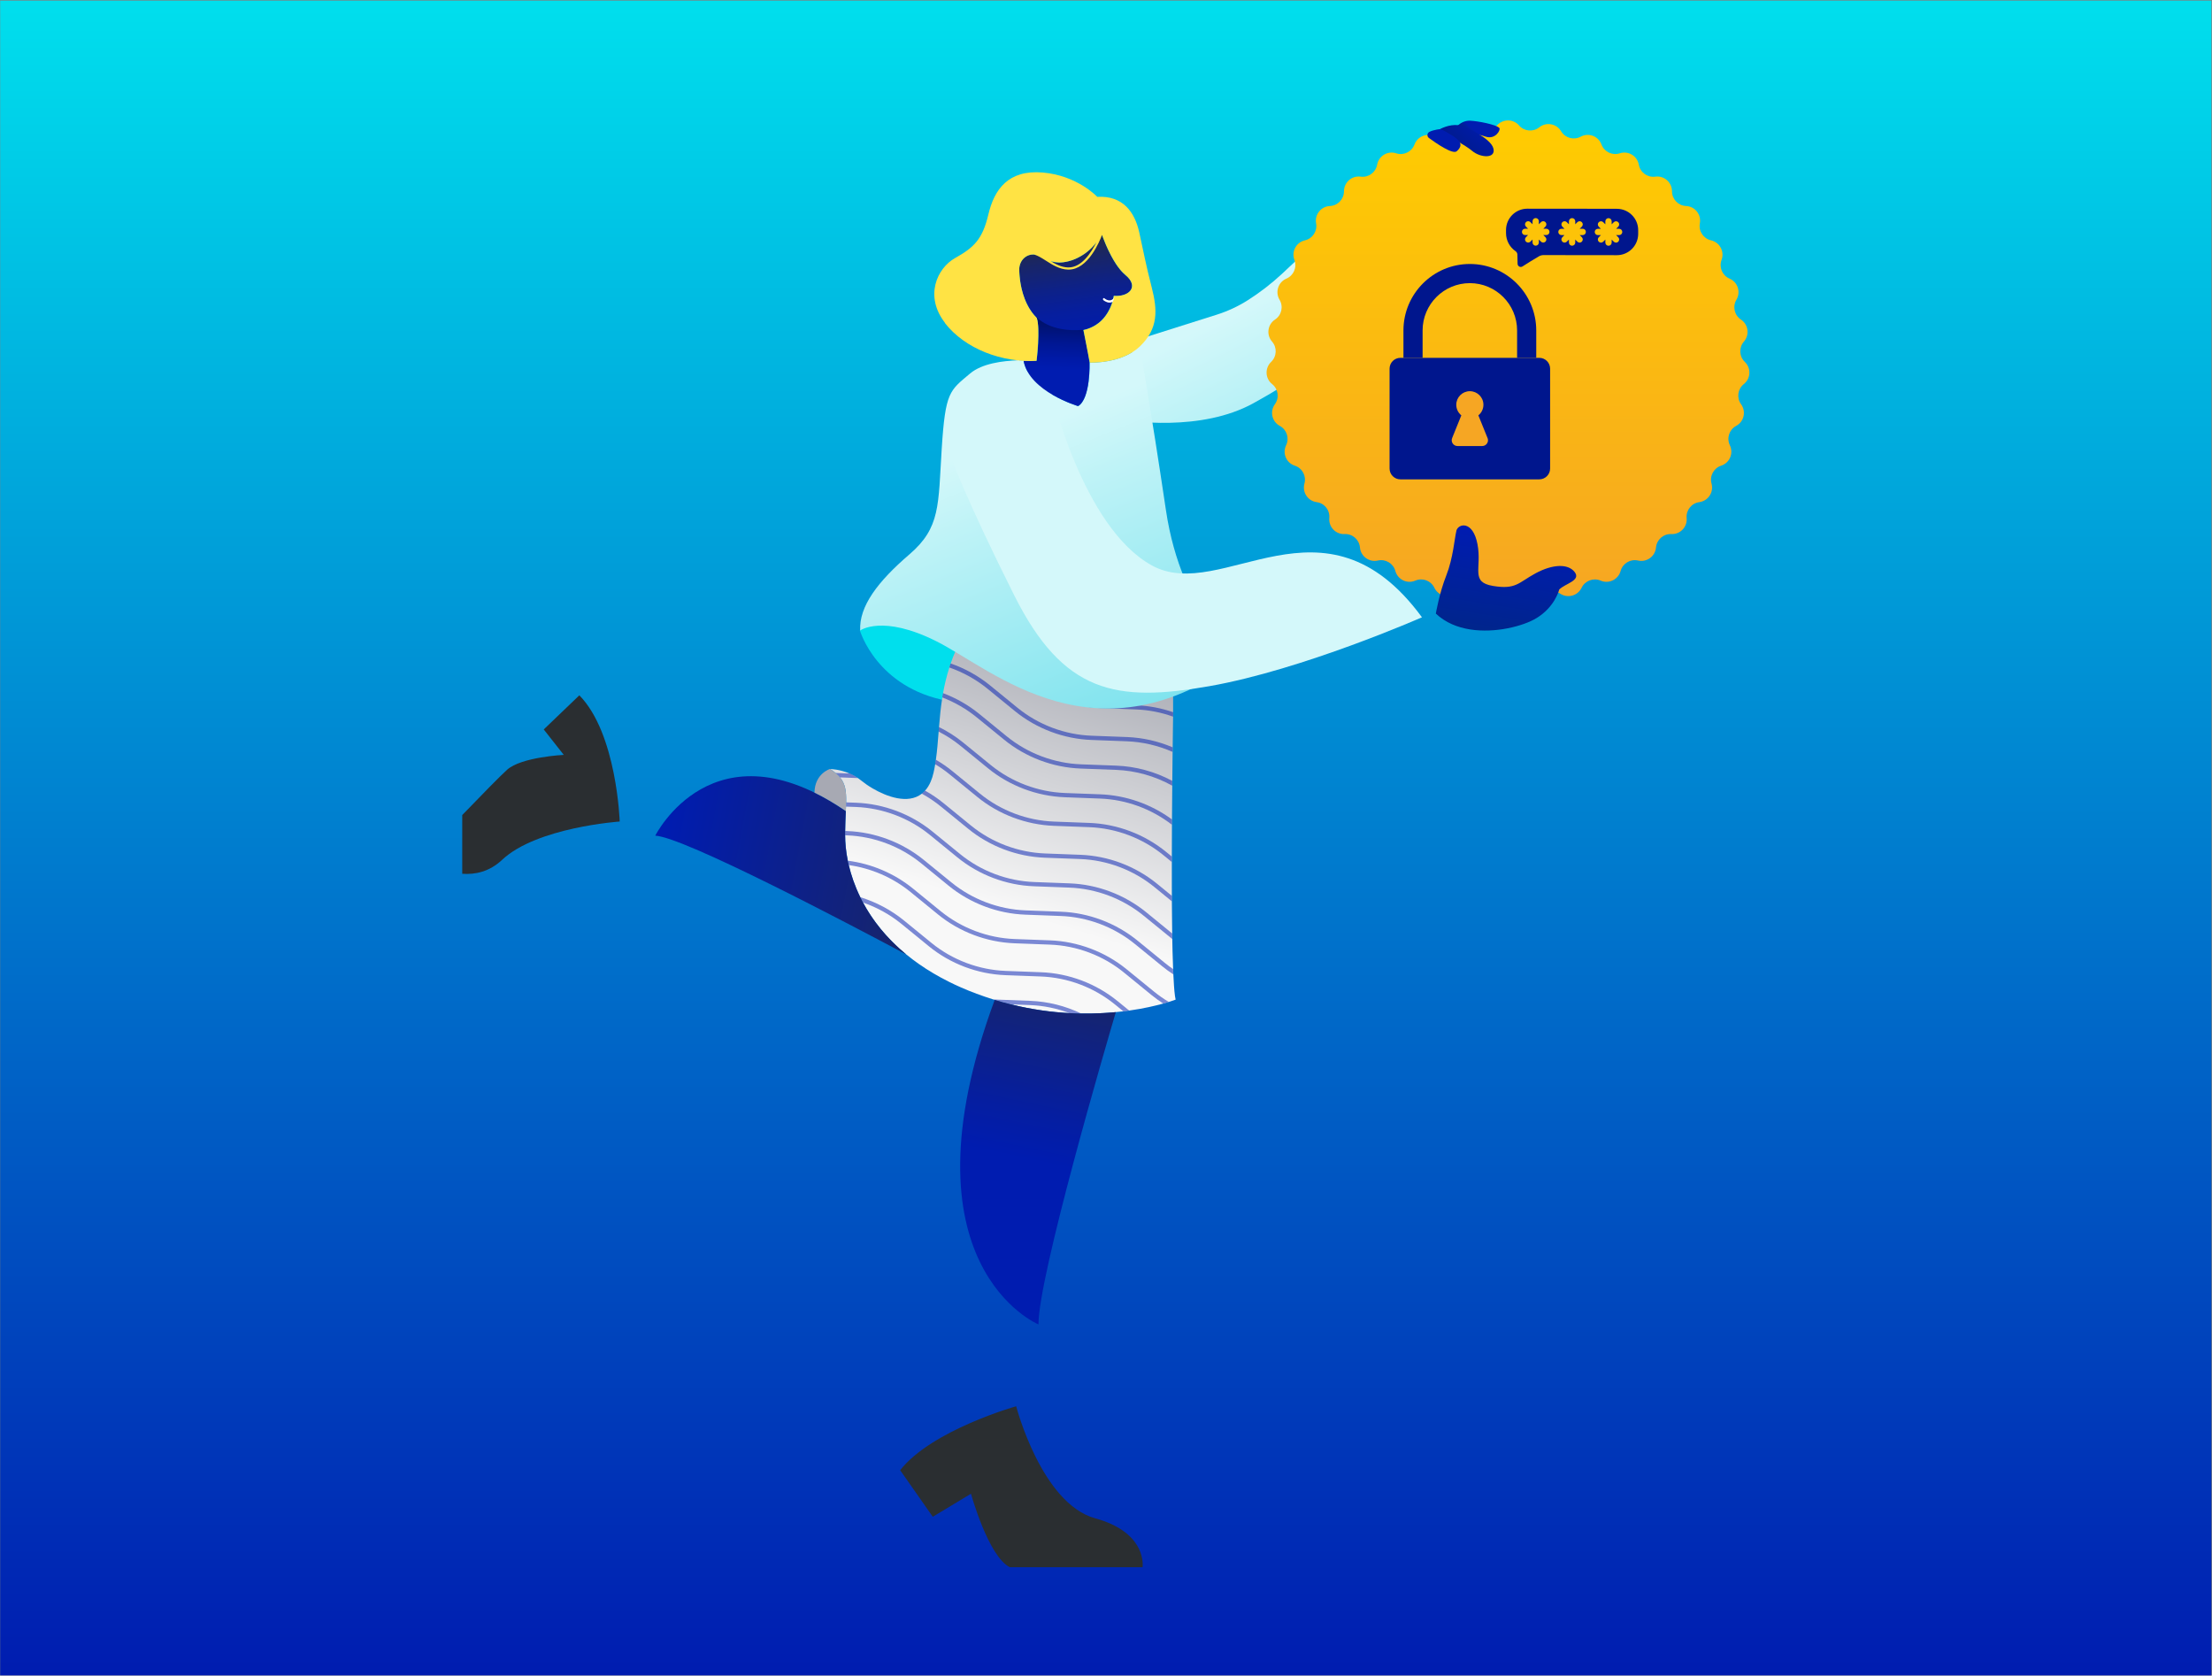 <svg width="2799" height="2120" viewBox="0 0 2799 2120" fill="none" xmlns="http://www.w3.org/2000/svg">
<rect x="0" y="0" width="2799" height="2120" fill="#808080" stroke="none"/>
<rect width="2798" height="2119" transform="translate(0.232 0.762)" fill="url(#paint0_linear_3036_16614)"/>
<g clip-path="url(#clip0_3036_16614)">
<path d="M1702.34 270.709C1696.17 275.55 1657.47 313.825 1621.79 346.84C1608.53 359.077 1594.25 370.095 1579.09 379.74C1566.75 387.593 1553.42 393.769 1539.44 398.191L1431.13 432.426C1431.13 432.426 1441.98 473.331 1407.59 529.372C1429.91 533.413 1519.98 546.565 1586.06 510.158C1613.14 495.252 1634.32 481.795 1650.39 470.701L1702.38 270.67L1702.34 270.709Z" fill="url(#paint1_linear_3036_16614)"/>
<path d="M1922.13 158.742C1928.68 166.252 1939.99 167.281 1947.76 161.067C1956.56 154.015 1969.59 156.378 1975.38 166.061C1980.48 174.639 1991.41 177.651 2000.21 172.923C2010.15 167.548 2022.53 172.199 2026.45 182.797C2029.95 192.137 2040.16 197.055 2049.64 193.967C2060.38 190.46 2071.73 197.246 2073.71 208.378C2075.47 218.175 2084.68 224.885 2094.55 223.513C2105.74 221.988 2115.68 230.68 2115.68 242.002C2115.68 251.99 2123.53 260.187 2133.47 260.644C2144.74 261.14 2152.97 271.471 2150.95 282.603C2149.16 292.4 2155.41 301.893 2165.12 304.104C2176.13 306.62 2182.37 318.248 2178.41 328.808C2174.91 338.148 2179.36 348.594 2188.54 352.52C2198.94 356.942 2203.01 369.523 2197.23 379.206C2192.12 387.746 2194.64 398.84 2202.94 404.329C2212.35 410.543 2214.14 423.658 2206.71 432.159C2200.16 439.669 2200.65 451.03 2207.85 457.892C2216 465.707 2215.43 478.898 2206.59 485.95C2198.79 492.164 2197.26 503.411 2203.13 511.493C2209.76 520.642 2206.82 533.528 2196.88 538.865C2188.09 543.592 2184.58 554.381 2188.92 563.378C2193.84 573.557 2188.62 585.718 2177.92 589.187C2168.43 592.275 2163.06 602.263 2165.73 611.87C2168.74 622.735 2161.46 633.791 2150.27 635.316C2140.4 636.65 2133.32 645.533 2134.23 655.445C2135.26 666.691 2126.12 676.26 2114.85 675.726C2104.91 675.268 2096.34 682.74 2095.46 692.69C2094.47 703.937 2083.77 711.714 2072.76 709.198C2063.05 706.987 2053.3 712.781 2050.67 722.426C2047.66 733.329 2035.78 739.048 2025.42 734.626C2016.28 730.699 2005.62 734.702 2001.31 743.661C1996.44 753.84 1983.68 757.347 1974.27 751.133C1965.97 745.643 1954.81 747.664 1948.94 755.746C1942.32 764.895 1929.14 766.077 1921.03 758.262C1913.83 751.362 1902.48 751.362 1895.28 758.262C1887.13 766.077 1873.95 764.895 1867.36 755.746C1861.5 747.664 1850.34 745.643 1842.04 751.133C1832.63 757.347 1819.87 753.84 1815 743.661C1810.69 734.664 1800.07 730.661 1790.89 734.626C1780.53 739.086 1768.61 733.329 1765.64 722.426C1763.01 712.819 1753.26 706.987 1743.55 709.198C1732.54 711.714 1721.84 703.937 1720.85 692.69C1719.97 682.74 1711.4 675.268 1701.46 675.726C1690.19 676.26 1681.05 666.691 1682.08 655.445C1682.99 645.494 1675.91 636.612 1666.04 635.316C1654.85 633.829 1647.57 622.773 1650.58 611.87C1653.25 602.263 1647.88 592.237 1638.39 589.187C1627.65 585.718 1622.47 573.557 1627.39 563.378C1631.73 554.381 1628.22 543.592 1619.43 538.865C1609.49 533.528 1606.55 520.642 1613.18 511.493C1619.04 503.411 1617.52 492.164 1609.71 485.95C1600.88 478.936 1600.31 465.707 1608.46 457.892C1615.66 450.992 1616.19 439.669 1609.6 432.159C1602.17 423.658 1603.92 410.543 1613.37 404.329C1621.71 398.84 1624.22 387.784 1619.08 379.206C1613.29 369.523 1617.37 356.942 1627.77 352.52C1636.95 348.594 1641.4 338.148 1637.9 328.808C1633.94 318.248 1640.18 306.582 1651.19 304.104C1660.9 301.893 1667.15 292.4 1665.36 282.603C1663.34 271.509 1671.57 261.14 1682.84 260.644C1692.78 260.225 1700.62 251.99 1700.62 242.002C1700.62 230.718 1710.57 221.988 1721.76 223.513C1731.63 224.847 1740.81 218.175 1742.6 208.378C1744.61 197.246 1755.96 190.46 1766.67 193.967C1776.15 197.055 1786.36 192.137 1789.86 182.797C1793.82 172.237 1806.2 167.586 1816.1 172.923C1824.86 177.651 1835.83 174.639 1840.93 166.061C1846.72 156.378 1859.71 154.015 1868.55 161.067C1876.31 167.281 1887.63 166.29 1894.18 158.742C1901.6 150.24 1914.82 150.24 1922.21 158.742H1922.13Z" fill="url(#paint2_linear_3036_16614)"/>
<path d="M1800.11 418.091C1800.11 385.077 1826.92 358.238 1859.9 358.238C1892.88 358.238 1919.69 385.077 1919.69 418.091V452.745H1943.92V418.091C1943.92 371.734 1906.25 333.992 1859.9 333.992C1813.55 333.992 1775.88 371.696 1775.88 418.091V452.745H1800.11V418.091Z" fill="#00168D"/>
<path d="M1772.04 452.745H1947.76C1955.34 452.745 1961.47 458.883 1961.47 466.469V592.77C1961.47 600.357 1955.34 606.495 1947.76 606.495H1772.04C1764.46 606.495 1758.32 600.357 1758.32 592.77V466.469C1758.32 458.883 1764.46 452.745 1772.04 452.745Z" fill="#00168D"/>
<path d="M1882.22 554.037L1870.68 525.521C1874.56 522.357 1877.08 517.554 1877.08 512.14C1877.08 502.648 1869.38 494.947 1859.9 494.947C1850.42 494.947 1842.72 502.648 1842.72 512.14C1842.72 517.554 1845.24 522.357 1849.12 525.521L1837.58 554.037C1835.45 558.879 1838.99 564.33 1844.28 564.33H1875.55C1880.85 564.33 1884.39 558.879 1882.26 554.037H1882.22Z" fill="#F6A623"/>
<path d="M2046.02 264.151L1932.64 264.037C1917.79 264.037 1905.72 276.083 1905.68 290.951V294.878C1905.68 304.332 1910.36 312.681 1917.6 317.714C1919.05 318.705 1920 320.23 1920.04 321.983L1920.3 333.763C1920.38 336.928 1923.84 338.796 1926.51 337.118L1935.84 331.209L1947.34 324.309C1949.06 323.28 1951.04 322.746 1953.02 322.746L2045.95 322.86C2060.8 322.86 2072.87 310.813 2072.91 295.945V291.18C2072.91 276.312 2060.88 264.227 2046.02 264.189V264.151ZM1956.67 297.394H1952.87L1955.57 300.101C1957.13 301.664 1957.13 304.18 1955.57 305.743C1954.01 307.306 1951.49 307.306 1949.93 305.743L1947.23 303.036V306.849C1947.23 309.06 1945.44 310.851 1943.23 310.851C1941.02 310.851 1939.23 309.06 1939.23 306.849V303.036L1936.53 305.743C1934.97 307.306 1932.45 307.306 1930.89 305.743C1929.33 304.18 1929.33 301.664 1930.89 300.101L1933.59 297.394H1929.79C1927.58 297.394 1925.79 295.602 1925.79 293.391C1925.79 291.18 1927.58 289.388 1929.79 289.388H1933.59L1930.89 286.682C1929.33 285.119 1929.33 282.602 1930.89 281.039C1932.45 279.476 1934.97 279.476 1936.53 281.039L1939.23 283.746V279.934C1939.23 277.723 1941.02 275.931 1943.23 275.931C1945.44 275.931 1947.23 277.723 1947.23 279.934V283.746L1949.93 281.039C1951.49 279.476 1954.01 279.476 1955.57 281.039C1957.13 282.602 1957.13 285.119 1955.57 286.682L1952.87 289.388H1956.67C1958.88 289.388 1960.67 291.18 1960.67 293.391C1960.67 295.602 1958.88 297.394 1956.67 297.394ZM2002.72 297.432H1998.91L2001.62 300.139C2003.18 301.702 2003.18 304.218 2001.62 305.781C2000.05 307.344 1997.54 307.344 1995.98 305.781L1993.28 303.074V306.887C1993.28 309.098 1991.49 310.89 1989.28 310.89C1987.07 310.89 1985.28 309.098 1985.28 306.887V303.074L1982.57 305.781C1981.01 307.344 1978.5 307.344 1976.94 305.781C1975.37 304.218 1975.37 301.702 1976.94 300.139L1979.64 297.432H1975.83C1973.62 297.432 1971.83 295.64 1971.83 293.429C1971.83 291.218 1973.62 289.426 1975.83 289.426H1979.64L1976.94 286.72C1975.37 285.157 1975.37 282.641 1976.94 281.078C1978.5 279.514 1981.01 279.514 1982.57 281.078L1985.28 283.784V279.972C1985.28 277.761 1987.07 275.969 1989.28 275.969C1991.49 275.969 1993.28 277.761 1993.28 279.972V283.784L1995.98 281.078C1997.54 279.514 2000.05 279.514 2001.62 281.078C2003.18 282.641 2003.18 285.157 2001.62 286.72L1998.91 289.426H2002.72C2004.93 289.426 2006.72 291.218 2006.72 293.429C2006.72 295.64 2004.93 297.432 2002.72 297.432ZM2048.8 297.47H2045L2047.7 300.177C2049.26 301.74 2049.26 304.256 2047.7 305.819C2046.14 307.382 2043.62 307.382 2042.06 305.819L2039.36 303.113V306.925C2039.36 309.136 2037.57 310.928 2035.36 310.928C2033.15 310.928 2031.36 309.136 2031.36 306.925V303.113L2028.66 305.819C2027.1 307.382 2024.58 307.382 2023.02 305.819C2021.46 304.256 2021.46 301.74 2023.02 300.177L2025.72 297.47H2021.92C2019.71 297.47 2017.92 295.679 2017.92 293.467C2017.92 291.256 2019.71 289.465 2021.92 289.465H2025.72L2023.02 286.758C2021.46 285.195 2021.46 282.679 2023.02 281.116C2024.58 279.553 2027.1 279.553 2028.66 281.116L2031.36 283.822V280.01C2031.36 277.799 2033.15 276.007 2035.36 276.007C2037.57 276.007 2039.36 277.799 2039.36 280.01V283.822L2042.06 281.116C2043.62 279.553 2046.14 279.553 2047.7 281.116C2049.26 282.679 2049.26 285.195 2047.7 286.758L2045 289.465H2048.8C2051.01 289.465 2052.8 291.256 2052.8 293.467C2052.8 295.679 2051.01 297.47 2048.8 297.47Z" fill="#00168D"/>
<path d="M1088.09 797.681C1088.09 797.681 1109.08 870.114 1198.81 886.736L1198.92 886.545C1203.99 863.633 1212.67 839.349 1228.74 813.387C1227.07 812.282 1225.39 811.214 1223.75 810.185C1221.62 808.813 1219.49 807.478 1217.39 806.258C1216.36 805.61 1215.33 805 1214.31 804.39C1212.25 803.17 1210.23 801.989 1208.21 800.883C1207.22 800.349 1206.23 799.778 1205.24 799.282C1199.99 796.499 1194.88 794.097 1190.05 792.267C1188.52 791.657 1187.07 791.162 1185.59 790.704C1184.71 790.437 1183.8 790.171 1182.96 789.942C1181.7 789.599 1180.45 789.256 1179.15 788.951C1178.51 788.798 1177.86 788.646 1177.25 788.493C1176.18 788.226 1175.19 787.998 1174.16 787.769C1173.44 787.616 1172.75 787.464 1172.03 787.349C1170.89 787.121 1169.71 786.892 1168.6 786.663C1114.14 776.866 1092.13 788.036 1088.13 797.261" fill="#00DFED"/>
<path d="M1050.27 972.893C1052.98 974.571 1055.3 976.248 1057.36 977.964C1059.56 979.794 1061.43 981.662 1062.95 983.568C1069.77 991.917 1070.95 1001.33 1070.69 1015.17C1070.69 1016.89 1070.65 1018.68 1070.53 1020.55C1070.23 1029.09 1069.58 1039.15 1069.47 1051.43C1069.43 1053.18 1069.43 1054.97 1069.43 1056.84C1069.43 1066.1 1070.38 1077.01 1072.78 1088.98C1073.16 1090.81 1073.54 1092.64 1074 1094.51C1077.01 1107.24 1081.65 1121.04 1088.59 1135.14C1089.65 1137.39 1090.83 1139.68 1092.05 1141.93C1111.02 1177.27 1144.46 1214.25 1201.28 1242.42C1206.16 1244.86 1211.18 1247.23 1216.44 1249.51C1222.65 1252.22 1229.08 1254.85 1235.83 1257.33C1242.87 1259.96 1249.84 1262.32 1256.77 1264.5C1264.35 1266.86 1271.82 1268.92 1279.21 1270.75C1305.52 1277.3 1330.47 1280.62 1353.36 1281.84C1358.42 1282.07 1363.38 1282.26 1368.21 1282.34C1387.98 1282.64 1405.88 1281.42 1421.49 1279.55C1424.01 1279.25 1426.48 1278.94 1428.84 1278.6C1447.2 1276.01 1461.94 1272.54 1472.03 1269.72C1474.66 1268.99 1476.99 1268.31 1478.97 1267.66C1484.6 1265.94 1487.61 1264.76 1487.61 1264.76C1487 1262.32 1486.51 1258.59 1486.05 1253.71C1485.86 1251.72 1485.71 1249.63 1485.55 1247.3C1485.25 1243.03 1484.94 1238.19 1484.72 1232.89C1484.6 1230.76 1484.53 1228.55 1484.45 1226.26C1484.15 1219.36 1483.92 1211.77 1483.69 1203.61C1483.57 1198.62 1483.5 1193.47 1483.38 1188.13C1483.38 1187.79 1483.38 1187.41 1483.38 1187.03C1483.38 1185.09 1483.35 1183.1 1483.27 1181.12C1483.08 1168.31 1482.96 1154.66 1482.85 1140.41V1137.7C1482.85 1136.29 1482.85 1134.88 1482.85 1133.47C1482.85 1129.39 1482.81 1125.23 1482.81 1121.08C1482.81 1111.05 1482.81 1100.87 1482.81 1090.65V1083.72C1482.81 1070.26 1482.89 1056.76 1482.96 1043.53C1482.96 1041.29 1482.96 1039.04 1483 1036.83C1483.12 1022.15 1483.23 1007.81 1483.35 994.242C1483.35 992.184 1483.38 990.163 1483.38 988.142C1483.54 975.028 1483.69 962.676 1483.8 951.468C1483.8 949.486 1483.84 947.542 1483.88 945.674C1483.92 941.328 1483.99 937.134 1484.03 933.207C1484.11 927.032 1484.18 921.389 1484.26 916.433C1484.3 912.888 1484.37 909.647 1484.41 906.826C1484.41 906.331 1484.41 830.543 1484.41 830.047C1479.38 830.352 1474.43 830.543 1469.63 830.619C1358.08 832.487 1294.9 888.871 1252.81 780.068C1248.2 777.476 1243.52 775.074 1238.68 772.977C1231.52 782.66 1225.39 792.115 1220.21 801.34C1219.3 802.942 1218.42 804.505 1217.58 806.106C1211.45 817.581 1206.65 828.713 1202.92 839.578C1202.31 841.255 1201.78 842.971 1201.24 844.648C1197.66 855.818 1195.15 866.645 1193.28 877.167C1192.94 878.959 1192.6 880.788 1192.37 882.58C1190.31 895.466 1189.13 907.932 1188.18 919.979C1188.03 921.923 1187.88 923.867 1187.72 925.773C1186.77 938.011 1185.86 949.867 1184.22 961.342C1183.95 963.248 1183.65 965.154 1183.34 967.061C1182.73 970.568 1182.12 974.037 1181.32 977.468C1180.37 981.738 1179.15 985.512 1177.71 988.829C1175.73 993.518 1173.29 997.368 1170.51 1000.38C1170.32 1000.61 1170.13 1000.84 1169.9 1001.07C1168.76 1002.25 1167.58 1003.32 1166.36 1004.27C1148.88 1017.84 1122.06 1008 1104.09 997.444C1098.45 994.128 1093.65 990.735 1090.34 987.99C1090.22 987.914 1090.11 987.838 1090.03 987.761C1088.62 986.618 1087.21 985.512 1085.77 984.559C1082.3 982.157 1078.76 980.251 1075.29 978.764C1062.04 973.008 1050.27 973.008 1050.27 973.008V972.893Z" fill="url(#paint3_linear_3036_16614)"/>
<g opacity="0.51">
<path d="M1217.54 805.953C1233.2 811.939 1247.9 820.402 1260.96 831.038L1295.58 859.287C1322.93 881.589 1357.43 894.627 1392.7 895.923L1437.34 897.601C1453.41 898.211 1469.29 901.299 1484.37 906.712C1484.41 904.653 1484.45 902.747 1484.45 901.108C1469.37 895.885 1453.52 892.911 1437.53 892.302L1392.89 890.624C1358.81 889.366 1325.44 876.786 1298.97 855.208L1264.31 826.959C1251.02 816.132 1236.05 807.478 1220.17 801.302C1219.26 802.903 1218.38 804.466 1217.54 806.068V805.953Z" fill="#001CB0"/>
<path d="M1201.21 844.496C1218.65 850.557 1235.06 859.63 1249.46 871.334L1284.08 899.583C1311.43 921.885 1345.93 934.923 1381.2 936.219L1425.8 937.897C1445.79 938.659 1465.52 943.272 1483.73 951.316C1483.73 949.334 1483.76 947.389 1483.8 945.521C1465.52 937.744 1445.87 933.284 1425.99 932.521L1381.35 930.844C1347.26 929.586 1313.9 917.005 1287.43 895.428L1252.81 867.179C1237.92 855.056 1220.93 845.639 1202.88 839.425C1202.27 841.103 1201.74 842.818 1201.21 844.496Z" fill="#001CB0"/>
<path d="M1192.33 882.428C1207.99 888.413 1222.72 896.876 1235.79 907.512L1270.45 935.762C1297.79 958.101 1332.3 971.101 1367.56 972.398L1412.2 974.075C1437.07 974.99 1461.56 981.966 1483.27 994.051C1483.27 991.993 1483.31 989.972 1483.31 987.952C1461.52 976.286 1437.15 969.615 1412.39 968.7L1367.76 967.022C1333.67 965.726 1300.31 953.145 1273.84 931.568L1239.22 903.319C1225.43 892.073 1209.85 883.19 1193.25 876.976C1192.9 878.768 1192.56 880.598 1192.33 882.39V882.428Z" fill="#001CB0"/>
<path d="M1187.69 925.621C1197.55 930.653 1206.92 936.715 1215.53 943.767L1250.15 972.016C1263.82 983.186 1279.32 991.993 1295.77 998.207C1312.23 1004.42 1329.67 1008 1347.3 1008.69L1391.94 1010.37C1424.77 1011.59 1456.91 1023.29 1482.89 1043.46C1482.89 1041.21 1482.89 1038.96 1482.93 1036.75C1456.69 1017.42 1424.73 1006.21 1392.13 1004.99L1347.49 1003.32C1313.41 1002.02 1280.04 989.438 1253.57 967.861L1218.92 939.612C1209.43 931.873 1199.07 925.24 1188.14 919.864C1187.99 921.809 1187.84 923.753 1187.69 925.659V925.621Z" fill="#001CB0"/>
<path d="M1183.3 966.908C1189.82 970.796 1196.03 975.142 1201.89 979.946L1236.51 1008.19C1250.18 1019.36 1265.65 1028.21 1282.1 1034.39C1298.55 1040.6 1316 1044.18 1333.63 1044.87L1378.27 1046.55C1412.35 1047.84 1445.72 1060.39 1472.19 1082L1482.7 1090.58V1083.64L1475.58 1077.85C1448.23 1055.51 1413.72 1042.51 1378.46 1041.17L1333.82 1039.49C1299.73 1038.24 1266.37 1025.66 1239.9 1004.04L1205.28 975.791C1198.65 970.377 1191.57 965.497 1184.18 961.228C1183.91 963.134 1183.61 965.04 1183.3 966.946V966.908Z" fill="#001CB0"/>
<path d="M1169.9 1000.95C1168.76 1002.13 1167.58 1003.2 1166.36 1004.15C1174.81 1008.77 1182.89 1014.18 1190.39 1020.28L1225.05 1048.53C1252.39 1070.87 1286.9 1083.87 1322.17 1085.2L1366.8 1086.88C1400.89 1088.14 1434.25 1100.72 1460.72 1122.33L1482.81 1140.37V1137.66C1482.81 1136.25 1482.81 1134.84 1482.81 1133.43L1464.15 1118.18C1436.8 1095.84 1402.3 1082.84 1367.03 1081.51L1322.4 1079.83C1288.31 1078.53 1254.95 1065.95 1228.48 1044.37L1193.86 1016.12C1186.58 1010.18 1178.74 1004.88 1170.55 1000.3C1170.36 1000.53 1170.17 1000.76 1169.94 1000.99L1169.9 1000.95Z" fill="#001CB0"/>
<path d="M1057.32 977.964C1059.53 979.794 1061.39 981.662 1062.92 983.568L1085.69 984.445C1082.23 982.043 1078.68 980.137 1075.22 978.65L1057.28 977.964H1057.32Z" fill="#001CB0"/>
<path d="M1070.53 1020.55L1082.83 1021C1116.96 1022.26 1150.28 1034.84 1176.75 1056.46L1211.37 1084.71C1238.72 1107.01 1273.23 1120.05 1308.49 1121.34L1353.13 1123.02C1387.22 1124.32 1420.58 1136.9 1447.05 1158.48L1481.71 1186.72C1482.24 1187.14 1482.81 1187.6 1483.35 1188.06C1483.35 1187.72 1483.35 1187.33 1483.35 1186.95C1483.35 1185.01 1483.31 1183.03 1483.23 1181.04L1450.52 1154.32C1423.17 1131.98 1388.66 1118.98 1353.4 1117.65L1308.76 1115.97C1274.67 1114.71 1241.31 1102.13 1214.84 1080.55L1180.18 1052.3C1152.84 1029.96 1118.33 1016.96 1083.06 1015.63L1070.69 1015.17C1070.69 1016.89 1070.65 1018.68 1070.53 1020.55Z" fill="#001CB0"/>
<path d="M1069.39 1056.84L1071.83 1056.92C1105.95 1058.21 1139.32 1070.79 1165.75 1092.37L1200.37 1120.62C1227.71 1142.92 1262.22 1155.96 1297.49 1157.26L1342.12 1158.93C1376.21 1160.19 1409.57 1172.77 1436.04 1194.35L1470.7 1222.6C1475.16 1226.26 1479.84 1229.65 1484.68 1232.78C1484.56 1230.64 1484.49 1228.43 1484.41 1226.14C1480.87 1223.7 1477.44 1221.15 1474.09 1218.4L1439.47 1190.16C1412.12 1167.85 1377.62 1154.82 1342.35 1153.52L1297.72 1151.84C1263.63 1150.55 1230.27 1137.97 1203.8 1116.39L1169.14 1088.14C1141.79 1065.8 1107.29 1052.8 1072.02 1051.46L1069.43 1051.35C1069.39 1053.1 1069.39 1054.9 1069.39 1056.76V1056.84Z" fill="#001CB0"/>
<path d="M1072.74 1088.98C1073.12 1090.81 1073.5 1092.64 1073.96 1094.51C1102.45 1098.51 1129.76 1110.33 1152.11 1128.55L1186.73 1156.8C1214.08 1179.14 1248.58 1192.14 1283.85 1193.47L1328.45 1195.15C1362.58 1196.41 1395.94 1208.99 1422.37 1230.6L1456.99 1258.85C1461.79 1262.74 1466.74 1266.36 1471.92 1269.68C1474.55 1268.96 1476.87 1268.27 1478.85 1267.62C1472.41 1263.77 1466.21 1259.42 1460.38 1254.7L1425.72 1226.45C1398.38 1204.11 1363.87 1191.11 1328.6 1189.77L1283.97 1188.1C1249.88 1186.8 1216.52 1174.26 1190.05 1152.64L1155.43 1124.39C1131.81 1105.14 1102.87 1092.79 1072.67 1088.98H1072.74Z" fill="#001CB0"/>
<path d="M1088.55 1135.14C1089.62 1137.39 1090.8 1139.68 1092.01 1141.93C1109.61 1147.99 1126.1 1157.1 1140.61 1168.88L1175.23 1197.13C1202.58 1219.47 1237.08 1232.47 1272.35 1233.81L1316.99 1235.48C1351.07 1236.74 1384.44 1249.32 1410.91 1270.94L1421.42 1279.52C1423.93 1279.21 1426.41 1278.91 1428.77 1278.56L1414.3 1266.74C1386.95 1244.44 1352.45 1231.4 1317.18 1230.11L1272.54 1228.43C1238.45 1227.13 1205.09 1214.55 1178.62 1192.98L1144 1164.73C1127.62 1151.38 1108.7 1141.36 1088.55 1135.14Z" fill="#001CB0"/>
<path d="M1256.73 1264.5C1264.31 1266.86 1271.78 1268.92 1279.17 1270.75L1303.39 1271.66C1320.49 1272.31 1337.4 1275.82 1353.32 1281.84C1358.39 1282.07 1363.34 1282.26 1368.17 1282.34C1348.03 1272.69 1325.97 1267.13 1303.58 1266.29L1258.98 1264.61C1258.26 1264.61 1257.5 1264.57 1256.77 1264.5H1256.73Z" fill="#001CB0"/>
</g>
<path d="M1088.43 797.719C1088.43 797.719 1116.54 776.98 1185.29 811.557C1256.39 847.317 1388.55 970.606 1570.98 832.563C1570.98 832.563 1495.34 780.22 1475.35 645.532C1455.31 510.844 1442.21 438.22 1442.21 438.22C1418.94 460.598 1378.72 458.768 1378.72 458.768C1378.72 458.768 1380.25 504.287 1364.25 513.78C1364.25 513.78 1302.48 495.557 1295.28 456.481C1300.8 456.786 1306.25 456.786 1311.65 456.481C1311.65 456.481 1301.68 455.528 1288.19 455.909C1269 456.481 1242.64 459.798 1227.48 472.607C1201.62 494.413 1196.25 495.519 1191.65 567.342C1187.08 639.166 1190.31 667.453 1150.7 701.459C1111.13 735.426 1086.87 766.954 1088.47 797.681L1088.43 797.719Z" fill="url(#paint4_linear_3036_16614)"/>
<path d="M1202.92 577.483C1202.92 577.483 1221.24 629.33 1283.39 753.267C1345.55 877.205 1412.2 888.947 1530.46 868.132C1648.68 847.355 1799.31 781.021 1799.31 781.021C1675.37 612.175 1546.42 764.247 1457.68 715.488C1368.94 666.729 1328.95 490.601 1328.95 490.601L1323.31 485.226C1309.48 478.821 1295.96 469.29 1289.53 455.49L1244.28 467.498C1184.37 485.912 1202.92 577.445 1202.92 577.445V577.483Z" fill="#D4F8FA"/>
<path d="M1314.05 1675.69C1314.05 1614.5 1398.53 1325.95 1411.93 1280.55C1398.68 1281.84 1383.98 1282.57 1368.14 1282.34C1363.3 1282.3 1358.35 1282.11 1353.28 1281.84C1330.39 1280.62 1305.45 1277.3 1279.13 1270.75C1272.39 1269.11 1265.57 1267.24 1258.64 1265.11C1134.67 1601.23 1314.02 1675.69 1314.02 1675.69H1314.05Z" fill="url(#paint5_linear_3036_16614)"/>
<path d="M829.145 1057.3C865.478 1059.13 1073.35 1168.43 1146.7 1207.58C1121.38 1186.76 1103.86 1164.04 1092.01 1141.93C1090.79 1139.68 1089.61 1137.39 1088.55 1135.14C1081.62 1121.04 1076.97 1107.24 1073.96 1094.51C1073.54 1092.64 1073.12 1090.81 1072.74 1088.98C1070.3 1077.04 1069.39 1066.14 1069.39 1056.92C1069.39 1055.01 1069.39 1053.22 1069.43 1051.46C1069.54 1041.78 1069.92 1033.43 1070.27 1026.19C902.117 911.21 829.145 1057.34 829.145 1057.34V1057.3Z" fill="url(#paint6_linear_3036_16614)"/>
<path d="M1393.69 295.107C1393.69 295.107 1406.11 333.154 1423.97 347.945C1441.83 362.699 1428.61 375.927 1409.23 374.364C1409.23 374.364 1403.02 427.203 1344.03 417.863C1296.08 410.276 1290.17 360.068 1289.68 341.579C1289.49 335.288 1292.12 329.074 1297.18 325.338C1302.32 321.564 1310.28 319.62 1321.52 326.978C1344.03 341.731 1382.84 323.089 1393.69 295.145V295.107Z" fill="url(#paint7_linear_3036_16614)"/>
<path d="M1285.83 1779.23C1285.83 1779.23 1317.79 1902.21 1385.84 1921.01C1446.55 1937.78 1446.55 1975.1 1445.83 1982.92H1277.8C1250.45 1969.12 1228.66 1889.94 1228.66 1889.94L1180.3 1919.06L1139.05 1860.13C1179 1809.23 1285.83 1779.23 1285.83 1779.23Z" fill="#2A2E31"/>
<path d="M1295.2 456.519C1302.36 495.595 1364.17 513.818 1364.17 513.818C1380.17 504.325 1378.65 458.807 1378.65 458.807C1376.97 445.54 1371.37 420.57 1370.76 417.596C1370.73 417.405 1370.69 417.291 1370.69 417.291C1327.8 420.989 1311.73 401.356 1310.85 400.212C1310.93 400.593 1311.04 400.974 1311.12 401.356C1311.2 401.432 1311.27 401.508 1311.35 401.584C1311.5 401.737 1311.62 401.851 1311.77 402.004C1313.75 407.074 1314.09 416.833 1313.83 426.707V427.012C1313.83 440.355 1312.23 452.173 1311.73 455.528C1311.73 455.795 1311.69 455.986 1311.65 456.138C1311.65 456.367 1311.62 456.481 1311.62 456.481C1306.17 456.786 1300.72 456.786 1295.24 456.481L1295.2 456.519Z" fill="url(#paint8_linear_3036_16614)"/>
<path d="M1030.62 1002.82C1043.19 1008.96 1056.4 1016.66 1070.27 1026.15C1071.49 998.931 1071.49 986.35 1050.23 972.893C1050.23 972.893 1030.92 978.802 1030.62 1002.82Z" fill="#A7A9B3"/>
<path d="M584.9 1031.22C608.628 1006.63 633.231 981.471 641.648 973.923C659.587 957.759 713.364 955.09 713.364 955.09L688.037 922.914L733.092 879.721C780.585 928.175 784.165 1039.42 784.165 1039.42C784.165 1039.42 679.315 1046.58 635.364 1087.87C619.368 1102.93 601.353 1106.74 584.9 1105.52V1031.26V1031.22Z" fill="#2A2E31"/>
<path d="M1195.45 408.446C1221.5 441.994 1268.58 458.959 1311.62 456.519C1311.62 456.519 1316.68 414.622 1311.77 402.042C1311.77 402.042 1311.5 401.737 1311.35 401.622C1310.59 400.86 1309.83 400.059 1309.1 399.259C1309.03 399.144 1308.95 399.03 1308.84 398.954C1308.42 398.496 1308.07 398.039 1307.65 397.543C1307.16 396.971 1306.7 396.399 1306.25 395.751C1305.83 395.141 1305.37 394.531 1304.95 393.96C1304.04 392.663 1303.16 391.367 1302.36 389.995C1302.32 389.919 1302.25 389.842 1302.21 389.766C1302.17 389.69 1302.09 389.575 1302.06 389.499C1300.84 387.364 1299.69 385.191 1298.7 383.018C1298.7 382.98 1298.67 382.942 1298.63 382.866C1298.29 382.103 1297.94 381.341 1297.6 380.54C1297.37 380.045 1297.18 379.549 1296.99 379.015C1296.8 378.52 1296.61 378.062 1296.46 377.605C1295.09 374.021 1293.98 370.438 1293.11 366.93C1292.92 366.206 1292.72 365.482 1292.57 364.757C1292.57 364.605 1292.53 364.529 1292.5 364.376C1292.34 363.69 1292.19 363.004 1292.08 362.318C1291.85 361.174 1291.62 360.068 1291.43 358.925C1291.2 357.819 1291.05 356.714 1290.9 355.684C1290.82 355.074 1290.74 354.541 1290.67 353.969C1290.44 352.291 1290.25 350.652 1290.14 349.127C1290.06 348.327 1289.98 347.564 1289.94 346.802C1289.91 346.115 1289.87 345.429 1289.83 344.819C1289.83 344.438 1289.79 344.095 1289.79 343.752C1289.79 343.676 1289.79 343.599 1289.79 343.523V343.294C1289.75 342.684 1289.75 342.112 1289.72 341.541C1289.56 335.25 1292.19 329.036 1297.26 325.3C1300.11 323.204 1303.85 321.679 1308.53 321.984C1313.41 323.432 1318.32 326.52 1323.69 329.951C1331.65 335.022 1340.67 340.778 1351.38 341.121C1351.64 341.121 1351.95 341.121 1352.21 341.121C1376.78 341.121 1391.44 305.362 1394.49 297.166C1394.57 297.318 1394.6 297.509 1394.68 297.661C1394.83 298.157 1395.02 298.691 1395.29 299.301C1396.17 301.74 1397.46 305.057 1399.1 308.869C1399.37 309.479 1399.63 310.127 1399.94 310.814C1400.55 312.148 1401.16 313.52 1401.8 314.931C1402.15 315.693 1402.53 316.456 1402.91 317.256C1403.67 318.858 1404.51 320.497 1405.34 322.136C1405.84 323.127 1406.41 324.118 1406.94 325.11C1407.67 326.444 1408.43 327.816 1409.19 329.113C1410.26 330.904 1411.32 332.658 1412.47 334.374C1412.54 334.488 1412.62 334.602 1412.7 334.679C1413 335.098 1413.3 335.555 1413.57 335.937C1414.03 336.623 1414.49 337.271 1414.98 337.919C1415.74 338.986 1416.58 340.054 1417.42 341.045C1418.1 341.846 1418.75 342.608 1419.44 343.371C1419.93 343.942 1420.46 344.476 1420.96 344.972C1421.99 346.039 1423.05 347.03 1424.12 347.907C1441.98 362.661 1428.77 375.889 1409.38 374.326C1409.38 374.326 1409.38 374.479 1409.34 374.746C1409.34 374.974 1409.27 375.356 1409.15 375.813C1409.15 376.08 1409.08 376.385 1409 376.728C1408.92 377.033 1408.85 377.338 1408.77 377.681C1408.77 377.719 1408.77 377.795 1408.77 377.834C1408.62 378.405 1408.51 378.977 1408.32 379.663C1408.32 379.816 1408.24 379.968 1408.16 380.159C1408.09 380.502 1407.97 380.922 1407.86 381.303C1407.86 381.303 1407.86 381.341 1407.86 381.379C1407.71 381.836 1407.59 382.332 1407.44 382.828C1407.33 383.133 1407.21 383.438 1407.13 383.781C1406.98 384.2 1406.83 384.696 1406.64 385.153C1406.64 385.268 1406.56 385.344 1406.53 385.458C1406.26 386.221 1405.95 386.983 1405.61 387.784C1405.38 388.317 1405.15 388.851 1404.93 389.423C1404.39 390.643 1403.78 391.863 1403.06 393.121C1402.83 393.578 1402.56 394.074 1402.3 394.531C1401.31 396.285 1400.16 398.039 1398.87 399.754C1398.26 400.555 1397.65 401.355 1397 402.118C1397 402.118 1396.97 402.194 1396.93 402.232C1395.79 403.605 1394.49 404.939 1393.12 406.197C1392.66 406.616 1392.24 406.998 1391.75 407.417C1391.29 407.798 1390.83 408.179 1390.34 408.561C1389.77 409.018 1389.16 409.476 1388.55 409.895C1387.9 410.391 1387.22 410.848 1386.53 411.267C1386 411.61 1385.46 411.954 1384.93 412.22C1384.17 412.678 1383.37 413.097 1382.53 413.517C1381.81 413.898 1381.01 414.241 1380.25 414.584C1380.17 414.622 1380.09 414.66 1380.02 414.698C1379.94 414.698 1379.87 414.737 1379.75 414.813C1378.91 415.156 1378.08 415.499 1377.16 415.804C1377.01 415.88 1376.86 415.956 1376.67 415.995C1375.9 416.261 1375.1 416.49 1374.27 416.757C1374.23 416.757 1374.11 416.757 1374.04 416.795C1373.54 416.948 1373.09 417.062 1372.59 417.176C1372.1 417.329 1371.6 417.405 1371.07 417.558H1371.03L1378.95 458.768C1378.95 458.768 1419.17 460.598 1442.44 438.22C1465.71 415.88 1464.8 392.549 1457.37 363.69C1449.91 334.793 1447.09 318.934 1441.53 293.811C1435.93 268.612 1421.04 247.187 1388.43 249.055C1388.43 249.055 1363.3 222.025 1319.54 218.289C1275.78 214.553 1258.1 239.714 1250.64 271.395C1243.21 303.075 1232.02 313.33 1208.75 326.368C1185.48 339.406 1169.63 374.822 1195.72 408.408L1195.45 408.446ZM1329.29 330.333C1332.6 331.286 1336.22 331.896 1340.1 332.124H1340.26C1341.51 332.124 1342.77 332.086 1344.06 331.934C1344.56 331.934 1345.02 331.857 1345.51 331.781C1346.43 331.667 1347.34 331.552 1348.25 331.362C1349.32 331.171 1350.35 330.942 1351.42 330.676C1351.72 330.637 1352.02 330.523 1352.29 330.447C1353.62 330.142 1354.88 329.723 1356.18 329.303C1356.86 329.074 1357.51 328.808 1358.19 328.579C1359.07 328.274 1359.87 327.893 1360.71 327.55C1361.85 327.054 1362.99 326.52 1364.14 325.948C1365.58 325.262 1366.99 324.462 1368.36 323.623C1370.61 322.289 1372.78 320.84 1374.8 319.277C1376.13 318.248 1377.47 317.18 1378.68 316.036C1379.75 315.083 1380.82 314.054 1381.85 313.025C1383.86 310.928 1385.69 308.679 1387.41 306.353C1381.05 319.315 1368.86 338.376 1352.1 338.376C1351.87 338.376 1351.61 338.376 1351.38 338.376C1343.15 338.11 1336.03 334.412 1329.29 330.256V330.333Z" fill="#FFE344"/>
<path d="M1410.26 375.966C1409.65 377.834 1409 379.74 1408.2 381.684C1407.48 382.142 1406.68 382.447 1405.88 382.637C1405.23 382.79 1404.54 382.866 1403.94 382.866C1399.75 382.866 1396.32 379.816 1396.13 379.702C1395.63 379.244 1395.52 378.368 1395.86 377.719C1396.2 377.071 1396.93 376.919 1397.42 377.376C1397.42 377.376 1401.35 380.884 1405.46 379.854C1407.29 379.397 1408.89 378.063 1410.26 375.966Z" fill="white"/>
<path d="M1863.02 168.73C1868.74 169.797 1874.98 171.208 1879.97 172.885C1892.24 177.002 1899.24 164.231 1897.26 161.982C1893.38 157.521 1869.84 153.137 1860.36 152.718C1852.89 152.337 1847.26 156.378 1844.51 158.894C1847.37 160.152 1855.41 163.812 1863.02 168.73Z" fill="url(#paint9_linear_3036_16614)"/>
<path d="M1854 160.915C1854 160.915 1886.03 174.258 1889.65 187.639C1893.26 201.02 1873.34 199.838 1862.83 190.917C1854.64 183.941 1832.52 172.085 1823.22 167.205C1821.4 166.252 1821.43 163.583 1823.34 162.706C1829.85 159.618 1842.61 155.196 1854.04 160.953L1854 160.915Z" fill="url(#paint10_linear_3036_16614)"/>
<path d="M1822.99 163.278C1822.99 163.278 1814.62 163.926 1808.75 166.823C1805.7 168.348 1805.36 172.58 1808.1 174.562C1817.28 181.31 1838.15 195.682 1843.22 191.413C1849.77 185.885 1849.46 180.7 1843.37 175.592C1836.29 169.644 1823.03 163.24 1823.03 163.24L1822.99 163.278Z" fill="url(#paint11_linear_3036_16614)"/>
<path d="M1842.87 671.647C1840.51 680.911 1838.84 705.957 1830.08 728.145C1821.28 750.294 1816.86 776.332 1816.86 776.332C1841.08 799.244 1878.26 800.731 1907.62 794.974C1922.97 791.962 1936.22 787.006 1944.3 782.012C1966.58 768.441 1972.37 748.236 1972.94 746.101V746.024V745.948C1980.21 738.362 2000.89 734.664 1992.55 723.799C1984.21 712.934 1964.75 713.658 1943 725.4C1921.29 737.18 1918.32 746.177 1889.19 741.335C1860.09 736.532 1875.4 719.033 1869.57 688.573C1863.74 658.113 1845.2 662.307 1842.8 671.57L1842.87 671.647Z" fill="url(#paint12_linear_3036_16614)"/>
</g>
<defs>
<linearGradient id="paint0_linear_3036_16614" x1="1399" y1="2119" x2="1399" y2="0" gradientUnits="userSpaceOnUse">
<stop stop-color="#001CB0"/>
<stop offset="1" stop-color="#00DFED"/>
</linearGradient>
<linearGradient id="paint1_linear_3036_16614" x1="1498.32" y1="284.471" x2="1751.5" y2="802.168" gradientUnits="userSpaceOnUse">
<stop offset="0.22" stop-color="#D4F8FA"/>
<stop offset="1" stop-color="#63DCEA"/>
</linearGradient>
<linearGradient id="paint2_linear_3036_16614" x1="1908.15" y1="763.441" x2="1908.15" y2="152.366" gradientUnits="userSpaceOnUse">
<stop stop-color="#F6A623"/>
<stop offset="1" stop-color="#FFCC00"/>
</linearGradient>
<linearGradient id="paint3_linear_3036_16614" x1="1369.85" y1="791.047" x2="1221.2" y2="1272.69" gradientUnits="userSpaceOnUse">
<stop stop-color="#A6A8B1"/>
<stop offset="0.74" stop-color="#F8F8F8"/>
</linearGradient>
<linearGradient id="paint4_linear_3036_16614" x1="1162.51" y1="363.385" x2="1616.79" y2="1486.25" gradientUnits="userSpaceOnUse">
<stop offset="0.18" stop-color="#D4F8FA"/>
<stop offset="0.25" stop-color="#BFF3F7"/>
<stop offset="0.61" stop-color="#63DCEA"/>
</linearGradient>
<linearGradient id="paint5_linear_3036_16614" x1="1290.1" y1="1464.91" x2="1383.93" y2="1022.57" gradientUnits="userSpaceOnUse">
<stop stop-color="#001CB0"/>
<stop offset="0.13" stop-color="#051EA1"/>
<stop offset="0.39" stop-color="#12237A"/>
<stop offset="0.74" stop-color="#282C3C"/>
<stop offset="0.81" stop-color="#2C2E31"/>
</linearGradient>
<linearGradient id="paint6_linear_3036_16614" x1="841.789" y1="1054.74" x2="1460.61" y2="1170.69" gradientUnits="userSpaceOnUse">
<stop stop-color="#001CB0"/>
<stop offset="0.3" stop-color="#0E2186"/>
<stop offset="0.77" stop-color="#232A49"/>
<stop offset="1" stop-color="#2C2E31"/>
</linearGradient>
<linearGradient id="paint7_linear_3036_16614" x1="1373.69" y1="450.839" x2="1352.17" y2="286.153" gradientUnits="userSpaceOnUse">
<stop stop-color="#001CB0"/>
<stop offset="0.16" stop-color="#011CAB"/>
<stop offset="0.35" stop-color="#061E9E"/>
<stop offset="0.53" stop-color="#0D2188"/>
<stop offset="0.73" stop-color="#182569"/>
<stop offset="0.92" stop-color="#252B42"/>
<stop offset="1" stop-color="#2C2E31"/>
</linearGradient>
<linearGradient id="paint8_linear_3036_16614" x1="1330.43" y1="641.873" x2="1340.96" y2="350.043" gradientUnits="userSpaceOnUse">
<stop offset="0.6" stop-color="#001CB0"/>
<stop offset="0.64" stop-color="#001AA8"/>
<stop offset="0.71" stop-color="#001793"/>
<stop offset="0.79" stop-color="#001271"/>
<stop offset="0.89" stop-color="#000A41"/>
<stop offset="0.99" stop-color="#000005"/>
<stop offset="1"/>
</linearGradient>
<linearGradient id="paint9_linear_3036_16614" x1="1880.73" y1="148.807" x2="1856.88" y2="176.372" gradientUnits="userSpaceOnUse">
<stop offset="0.6" stop-color="#001CB0"/>
<stop offset="0.9" stop-color="#002577"/>
</linearGradient>
<linearGradient id="paint10_linear_3036_16614" x1="1878.2" y1="154.611" x2="1842.28" y2="193.362" gradientUnits="userSpaceOnUse">
<stop stop-color="#001CB0"/>
<stop offset="1" stop-color="#001A89"/>
</linearGradient>
<linearGradient id="paint11_linear_3036_16614" x1="1823.48" y1="173.679" x2="1960.47" y2="271.596" gradientUnits="userSpaceOnUse">
<stop offset="0.6" stop-color="#001CB0"/>
<stop offset="0.9" stop-color="#002577"/>
</linearGradient>
<linearGradient id="paint12_linear_3036_16614" x1="1917.04" y1="680.375" x2="1897.97" y2="801.101" gradientUnits="userSpaceOnUse">
<stop stop-color="#001CB0"/>
<stop offset="1" stop-color="#00258C"/>
</linearGradient>
<clipPath id="clip0_3036_16614">
<rect width="1628.66" height="1830.51" fill="white" transform="translate(584.9 152.375)"/>
</clipPath>
</defs>
</svg>

